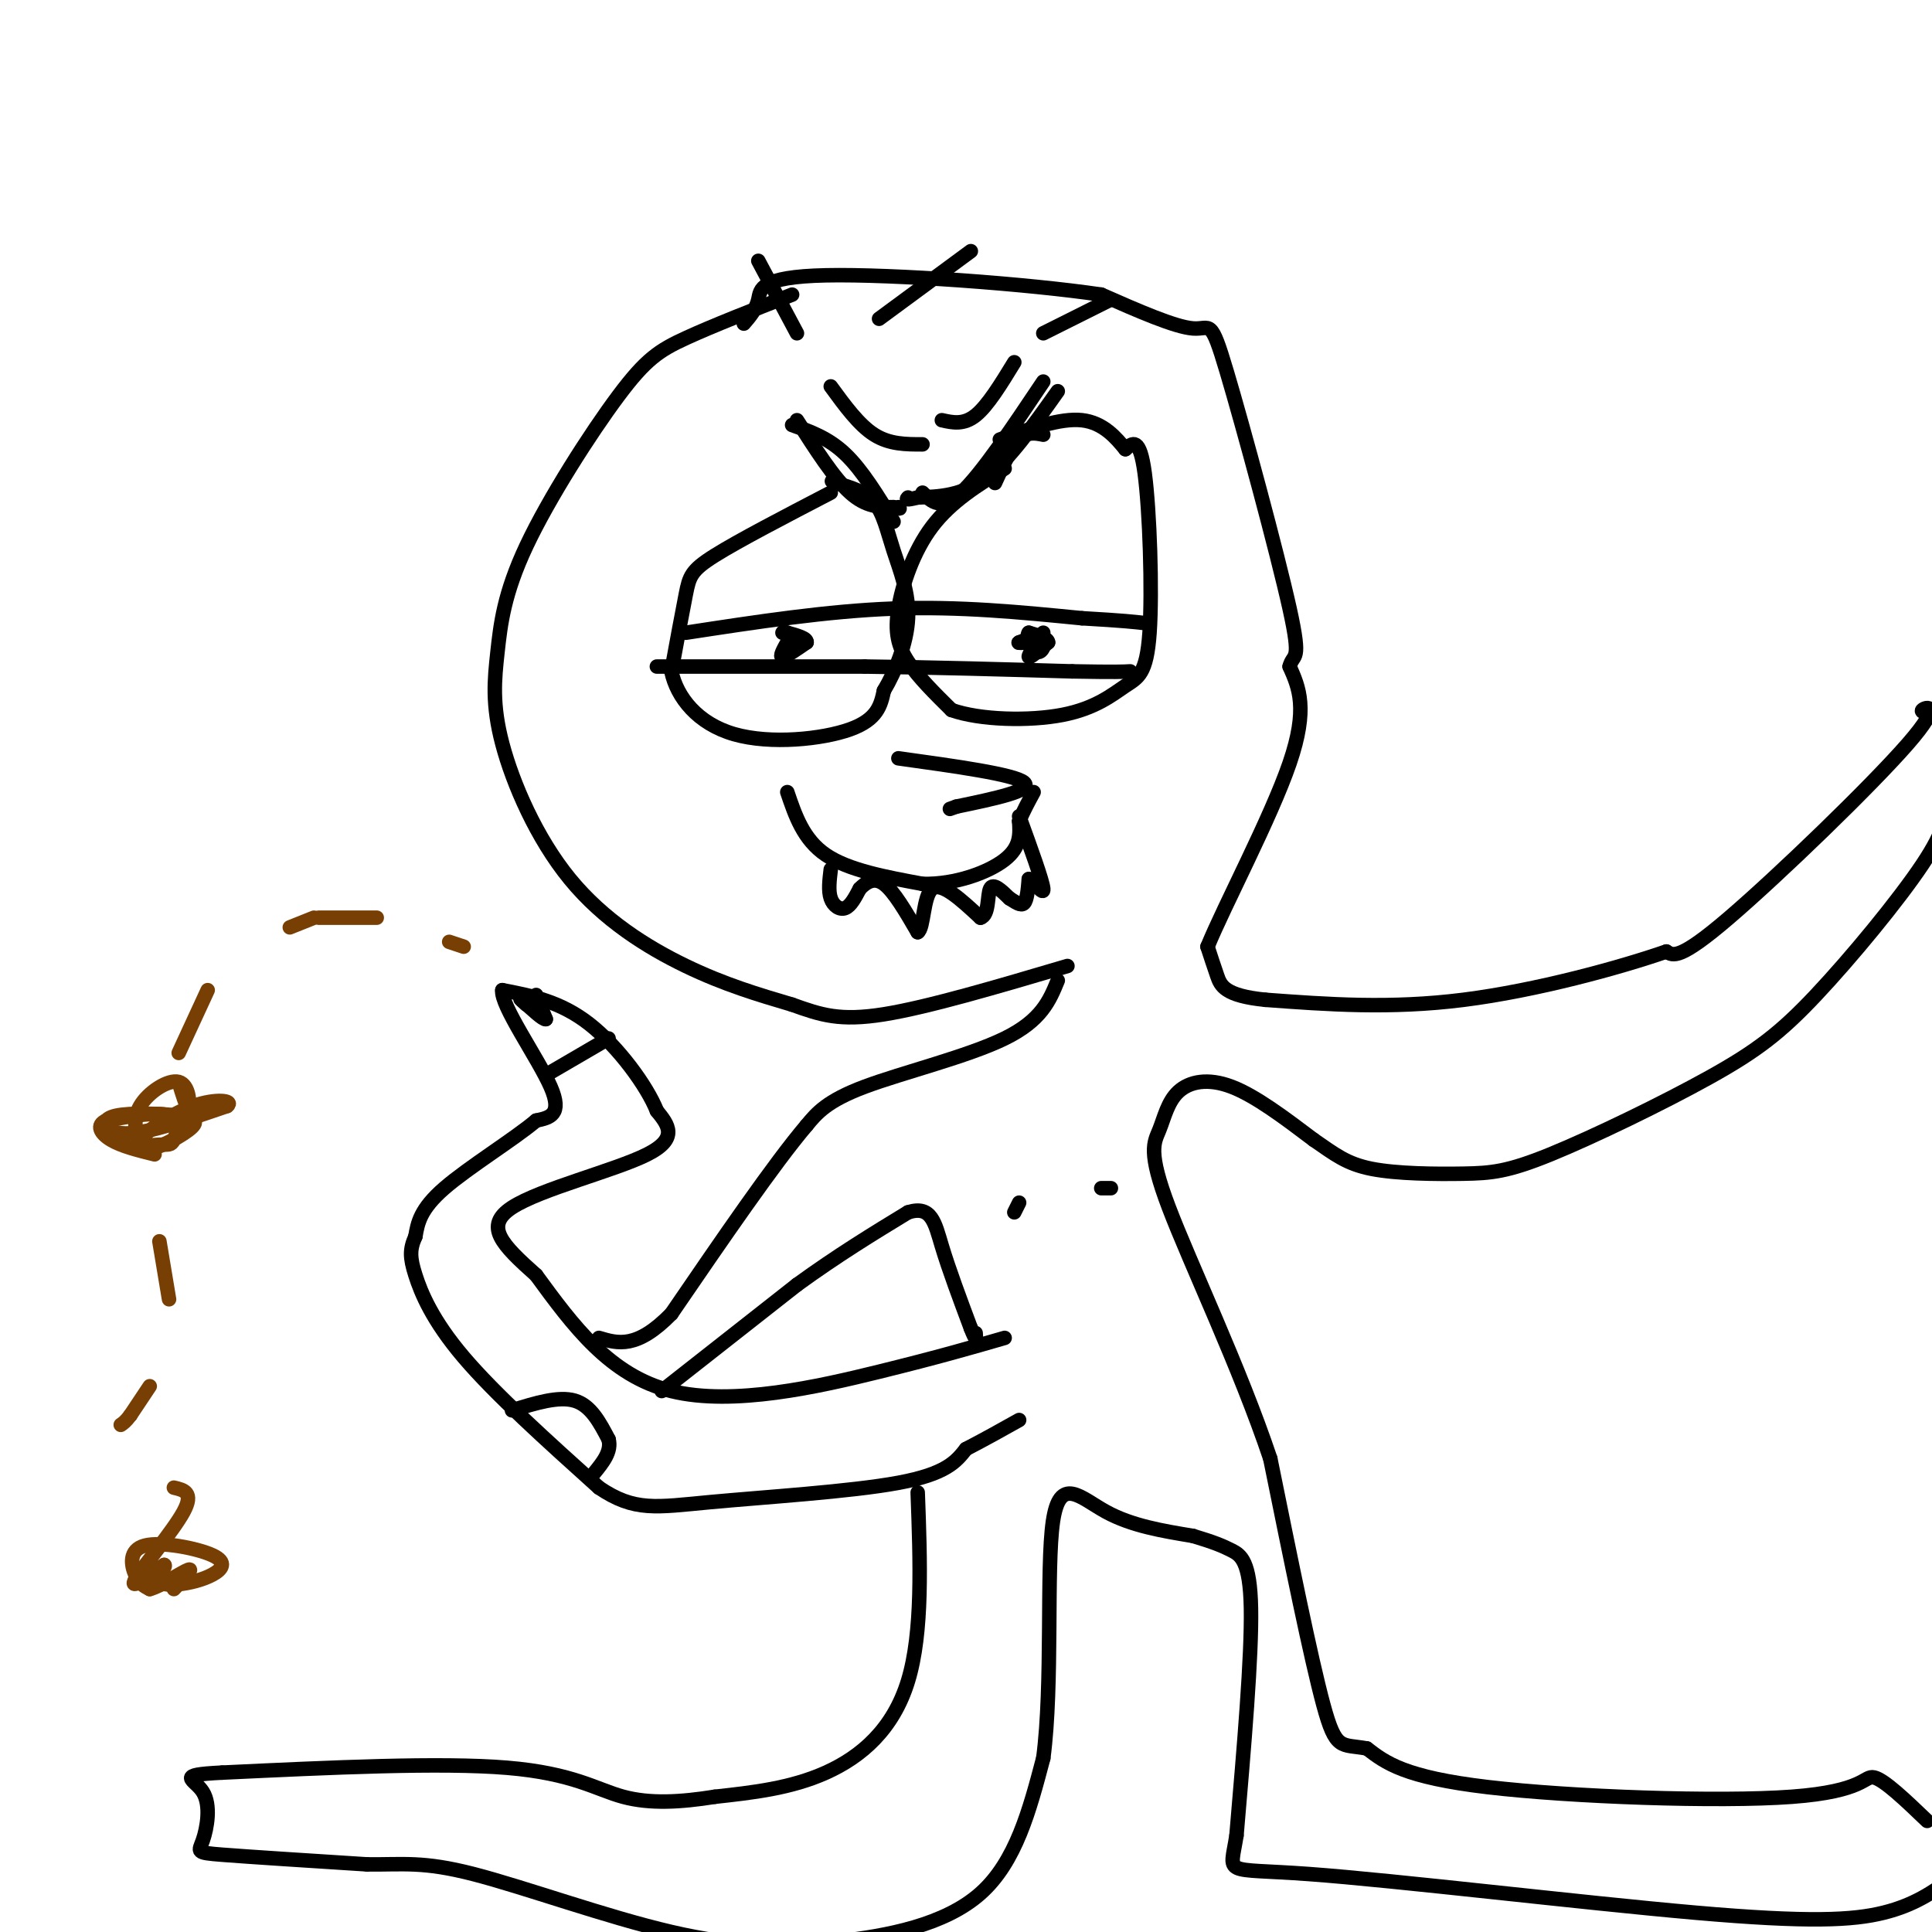 <svg viewBox='0 0 400 400' version='1.1' xmlns='http://www.w3.org/2000/svg' xmlns:xlink='http://www.w3.org/1999/xlink'><g fill='none' stroke='#000000' stroke-width='3' stroke-linecap='round' stroke-linejoin='round'><path d='M172,102c-9.533,4.956 -19.067,9.911 -24,13c-4.933,3.089 -5.267,4.311 -6,8c-0.733,3.689 -1.867,9.844 -3,16'/><path d='M139,139c1.131,5.381 5.458,10.833 13,13c7.542,2.167 18.298,1.048 24,-1c5.702,-2.048 6.351,-5.024 7,-8'/><path d='M183,143c2.359,-3.933 4.756,-9.766 5,-15c0.244,-5.234 -1.665,-9.871 -3,-14c-1.335,-4.129 -2.096,-7.751 -4,-10c-1.904,-2.249 -4.952,-3.124 -8,-4'/><path d='M173,100c-1.333,-0.667 -0.667,-0.333 0,0'/><path d='M208,97c-5.542,3.417 -11.083,6.833 -15,12c-3.917,5.167 -6.208,12.083 -7,17c-0.792,4.917 -0.083,7.833 2,11c2.083,3.167 5.542,6.583 9,10'/><path d='M197,147c5.895,2.096 16.132,2.335 23,1c6.868,-1.335 10.367,-4.244 13,-6c2.633,-1.756 4.401,-2.357 5,-11c0.599,-8.643 0.028,-25.326 -1,-33c-1.028,-7.674 -2.514,-6.337 -4,-5'/><path d='M233,93c-1.867,-2.289 -4.533,-5.511 -9,-6c-4.467,-0.489 -10.733,1.756 -17,4'/><path d='M216,90c-1.667,-0.333 -3.333,-0.667 -5,1c-1.667,1.667 -3.333,5.333 -5,9'/><path d='M142,131c14.667,-2.250 29.333,-4.500 43,-5c13.667,-0.500 26.333,0.750 39,2'/><path d='M224,128c8.667,0.500 10.833,0.750 13,1'/><path d='M136,138c0.000,0.000 43.000,0.000 43,0'/><path d='M179,138c14.333,0.167 28.667,0.583 43,1'/><path d='M222,139c9.167,0.167 10.583,0.083 12,0'/><path d='M216,131c-1.583,2.333 -3.167,4.667 -3,5c0.167,0.333 2.083,-1.333 4,-3'/><path d='M217,133c0.000,-0.833 -2.000,-1.417 -4,-2'/><path d='M213,131c-0.548,0.488 0.083,2.708 1,3c0.917,0.292 2.119,-1.345 2,-2c-0.119,-0.655 -1.560,-0.327 -3,0'/><path d='M213,132c-0.131,0.869 1.042,3.042 2,3c0.958,-0.042 1.702,-2.298 1,-3c-0.702,-0.702 -2.851,0.149 -5,1'/><path d='M211,133c-0.500,0.167 0.750,0.083 2,0'/><path d='M163,133c-0.833,1.500 -1.667,3.000 -1,3c0.667,0.000 2.833,-1.500 5,-3'/><path d='M167,133c0.167,-0.833 -1.917,-1.417 -4,-2'/><path d='M163,131c-0.833,-0.333 -0.917,-0.167 -1,0'/><path d='M165,87c3.833,6.000 7.667,12.000 11,15c3.333,3.000 6.167,3.000 9,3'/><path d='M185,105c1.667,0.500 1.333,0.250 1,0'/><path d='M216,79c-6.417,9.583 -12.833,19.167 -17,23c-4.167,3.833 -6.083,1.917 -8,0'/><path d='M163,164c1.667,4.917 3.333,9.833 8,13c4.667,3.167 12.333,4.583 20,6'/><path d='M191,183c6.756,0.178 13.644,-2.378 17,-5c3.356,-2.622 3.178,-5.311 3,-8'/><path d='M211,170c1.000,-2.333 2.000,-4.167 3,-6'/><path d='M164,61c-8.244,3.234 -16.487,6.469 -22,9c-5.513,2.531 -8.295,4.360 -14,12c-5.705,7.640 -14.332,21.091 -19,31c-4.668,9.909 -5.375,16.277 -6,22c-0.625,5.723 -1.168,10.802 1,19c2.168,8.198 7.045,19.515 14,28c6.955,8.485 15.987,14.139 24,18c8.013,3.861 15.006,5.931 22,8'/><path d='M164,208c5.956,2.133 9.844,3.467 19,2c9.156,-1.467 23.578,-5.733 38,-10'/><path d='M208,277c-6.822,1.978 -13.644,3.956 -26,7c-12.356,3.044 -30.244,7.156 -43,4c-12.756,-3.156 -20.378,-13.578 -28,-24'/><path d='M111,264c-7.107,-6.333 -10.875,-10.167 -5,-14c5.875,-3.833 21.393,-7.667 28,-11c6.607,-3.333 4.304,-6.167 2,-9'/><path d='M136,230c-2.000,-5.089 -8.000,-13.311 -14,-18c-6.000,-4.689 -12.000,-5.844 -18,-7'/><path d='M104,205c-0.444,3.044 7.444,14.156 10,20c2.556,5.844 -0.222,6.422 -3,7'/><path d='M111,232c-4.422,3.756 -13.978,9.644 -19,14c-5.022,4.356 -5.511,7.178 -6,10'/><path d='M86,256c-1.190,2.667 -1.167,4.333 0,8c1.167,3.667 3.476,9.333 10,17c6.524,7.667 17.262,17.333 28,27'/><path d='M124,308c7.381,5.012 11.833,4.042 23,3c11.167,-1.042 29.048,-2.155 39,-4c9.952,-1.845 11.976,-4.423 14,-7'/><path d='M200,300c4.167,-2.167 7.583,-4.083 11,-6'/><path d='M190,309c0.533,14.467 1.067,28.933 -2,39c-3.067,10.067 -9.733,15.733 -17,19c-7.267,3.267 -15.133,4.133 -23,5'/><path d='M148,372c-7.131,1.143 -13.458,1.500 -19,0c-5.542,-1.500 -10.298,-4.857 -24,-6c-13.702,-1.143 -36.351,-0.071 -59,1'/><path d='M46,367c-10.065,0.496 -5.729,1.236 -4,4c1.729,2.764 0.850,7.552 0,10c-0.850,2.448 -1.671,2.557 4,3c5.671,0.443 17.836,1.222 30,2'/><path d='M76,386c7.571,0.085 11.498,-0.701 22,2c10.502,2.701 27.578,8.889 41,12c13.422,3.111 23.191,3.145 34,2c10.809,-1.145 22.660,-3.470 30,-10c7.340,-6.530 10.170,-17.265 13,-28'/><path d='M216,364c2.024,-15.238 0.583,-39.333 2,-49c1.417,-9.667 5.690,-4.905 11,-2c5.310,2.905 11.655,3.952 18,5'/><path d='M247,318c4.321,1.298 6.125,2.042 8,3c1.875,0.958 3.821,2.131 4,12c0.179,9.869 -1.411,28.435 -3,47'/><path d='M256,380c-1.338,8.620 -3.183,6.671 15,8c18.183,1.329 56.396,5.935 80,8c23.604,2.065 32.601,1.590 39,0c6.399,-1.590 10.199,-4.295 14,-7'/><path d='M399,377c-4.452,-4.268 -8.905,-8.536 -11,-9c-2.095,-0.464 -1.833,2.875 -17,4c-15.167,1.125 -45.762,0.036 -63,-2c-17.238,-2.036 -21.119,-5.018 -25,-8'/><path d='M283,362c-5.400,-0.978 -6.400,0.578 -9,-9c-2.600,-9.578 -6.800,-30.289 -11,-51'/><path d='M263,302c-6.304,-18.813 -16.565,-40.345 -21,-52c-4.435,-11.655 -3.044,-13.433 -2,-16c1.044,-2.567 1.743,-5.922 4,-8c2.257,-2.078 6.074,-2.879 11,-1c4.926,1.879 10.963,6.440 17,11'/><path d='M272,236c4.363,2.992 6.770,4.973 12,6c5.230,1.027 13.282,1.100 19,1c5.718,-0.100 9.101,-0.372 18,-4c8.899,-3.628 23.313,-10.612 33,-16c9.687,-5.388 14.646,-9.181 22,-17c7.354,-7.819 17.101,-19.662 22,-27c4.899,-7.338 4.949,-10.169 5,-13'/><path d='M403,148c-2.798,-0.185 -5.595,-0.369 -5,-1c0.595,-0.631 4.583,-1.708 -3,7c-7.583,8.708 -26.738,27.202 -37,36c-10.262,8.798 -11.631,7.899 -13,7'/><path d='M345,197c-9.533,3.311 -26.867,8.089 -42,10c-15.133,1.911 -28.067,0.956 -41,0'/><path d='M262,207c-8.511,-0.844 -9.289,-2.956 -10,-5c-0.711,-2.044 -1.356,-4.022 -2,-6'/><path d='M250,196c3.467,-8.489 13.133,-26.711 17,-38c3.867,-11.289 1.933,-15.644 0,-20'/><path d='M267,138c0.737,-2.963 2.579,-0.372 0,-12c-2.579,-11.628 -9.579,-37.477 -13,-49c-3.421,-11.523 -3.263,-8.721 -7,-9c-3.737,-0.279 -11.368,-3.640 -19,-7'/><path d='M228,61c-15.036,-2.226 -43.125,-4.292 -57,-4c-13.875,0.292 -13.536,2.940 -14,5c-0.464,2.060 -1.732,3.530 -3,5'/><path d='M219,203c-1.689,4.133 -3.378,8.267 -11,12c-7.622,3.733 -21.178,7.067 -29,10c-7.822,2.933 -9.911,5.467 -12,8'/><path d='M167,233c-6.667,7.833 -17.333,23.417 -28,39'/><path d='M139,272c-7.167,7.333 -11.083,6.167 -15,5'/><path d='M106,292c4.833,-1.500 9.667,-3.000 13,-2c3.333,1.000 5.167,4.500 7,8'/><path d='M126,298c0.667,2.500 -1.167,4.750 -3,7'/><path d='M137,288c0.000,0.000 28.000,-22.000 28,-22'/><path d='M165,266c8.500,-6.167 15.750,-10.583 23,-15'/><path d='M188,251c4.867,-1.533 5.533,2.133 7,7c1.467,4.867 3.733,10.933 6,17'/><path d='M201,275c1.167,3.000 1.083,2.000 1,1'/><path d='M211,249c0.000,0.000 -1.000,2.000 -1,2'/><path d='M228,246c0.000,0.000 2.000,0.000 2,0'/><path d='M114,222c0.000,0.000 12.000,-7.000 12,-7'/><path d='M111,206c0.000,0.000 2.000,5.000 2,5'/><path d='M113,211c-0.500,0.167 -2.750,-1.917 -5,-4'/><path d='M108,207c-0.667,-0.500 0.167,0.250 1,1'/><path d='M164,88c3.750,1.333 7.500,2.667 11,6c3.500,3.333 6.750,8.667 10,14'/><path d='M219,81c-5.083,7.167 -10.167,14.333 -15,18c-4.833,3.667 -9.417,3.833 -14,4'/><path d='M190,103c-2.667,0.667 -2.333,0.333 -2,0'/><path d='M172,80c2.917,4.000 5.833,8.000 9,10c3.167,2.000 6.583,2.000 10,2'/><path d='M210,75c-2.750,4.500 -5.500,9.000 -8,11c-2.500,2.000 -4.750,1.500 -7,1'/><path d='M186,157c12.000,1.667 24.000,3.333 26,5c2.000,1.667 -6.000,3.333 -14,5'/><path d='M198,167c-2.333,0.833 -1.167,0.417 0,0'/><path d='M172,180c-0.267,2.222 -0.533,4.444 0,6c0.533,1.556 1.867,2.444 3,2c1.133,-0.444 2.067,-2.222 3,-4'/><path d='M178,184c1.267,-1.289 2.933,-2.511 5,-1c2.067,1.511 4.533,5.756 7,10'/><path d='M190,193c1.311,-0.711 1.089,-7.489 3,-9c1.911,-1.511 5.956,2.244 10,6'/><path d='M203,190c1.822,-0.489 1.378,-4.711 2,-6c0.622,-1.289 2.311,0.356 4,2'/><path d='M209,186c1.244,0.756 2.356,1.644 3,1c0.644,-0.644 0.822,-2.822 1,-5'/><path d='M213,182c1.044,0.333 3.156,3.667 3,2c-0.156,-1.667 -2.578,-8.333 -5,-15'/><path d='M165,69c0.000,0.000 -8.000,-15.000 -8,-15'/><path d='M182,66c0.000,0.000 19.000,-14.000 19,-14'/><path d='M216,69c0.000,0.000 14.000,-7.000 14,-7'/></g>
<g fill='none' stroke='#783f04' stroke-width='3' stroke-linecap='round' stroke-linejoin='round'><path d='M96,196c0.000,0.000 -3.000,-1.000 -3,-1'/><path d='M78,190c0.000,0.000 -12.000,0.000 -12,0'/><path d='M65,190c0.000,0.000 -5.000,2.000 -5,2'/><path d='M43,205c0.000,0.000 -6.000,13.000 -6,13'/><path d='M37,224c0.833,2.774 1.667,5.548 2,5c0.333,-0.548 0.167,-4.417 -2,-5c-2.167,-0.583 -6.333,2.119 -8,5c-1.667,2.881 -0.833,5.940 0,9'/><path d='M29,238c2.185,0.656 7.647,-2.202 10,-4c2.353,-1.798 1.597,-2.534 -2,-3c-3.597,-0.466 -10.036,-0.661 -13,0c-2.964,0.661 -2.452,2.178 -1,3c1.452,0.822 3.843,0.949 8,0c4.157,-0.949 10.078,-2.975 16,-5'/><path d='M47,229c1.611,-1.184 -2.361,-1.643 -7,0c-4.639,1.643 -9.945,5.388 -11,7c-1.055,1.612 2.140,1.092 4,1c1.860,-0.092 2.385,0.244 3,-1c0.615,-1.244 1.318,-4.070 -1,-5c-2.318,-0.930 -7.659,0.035 -13,1'/><path d='M22,232c-2.200,0.911 -1.200,2.689 1,4c2.200,1.311 5.600,2.156 9,3'/><path d='M33,257c0.000,0.000 2.000,12.000 2,12'/><path d='M31,287c0.000,0.000 -4.000,6.000 -4,6'/><path d='M27,293c-1.000,1.333 -1.500,1.667 -2,2'/><path d='M36,308c2.089,0.489 4.178,0.978 2,5c-2.178,4.022 -8.622,11.578 -10,14c-1.378,2.422 2.311,-0.289 6,-3'/><path d='M34,324c0.557,0.136 -1.050,1.975 -1,3c0.050,1.025 1.756,1.237 4,1c2.244,-0.237 5.027,-0.923 7,-2c1.973,-1.077 3.137,-2.547 0,-4c-3.137,-1.453 -10.575,-2.891 -14,-2c-3.425,0.891 -2.836,4.112 -2,6c0.836,1.888 1.918,2.444 3,3'/><path d='M31,329c2.378,-0.600 6.822,-3.600 8,-4c1.178,-0.400 -0.911,1.800 -3,4'/></g>
</svg>